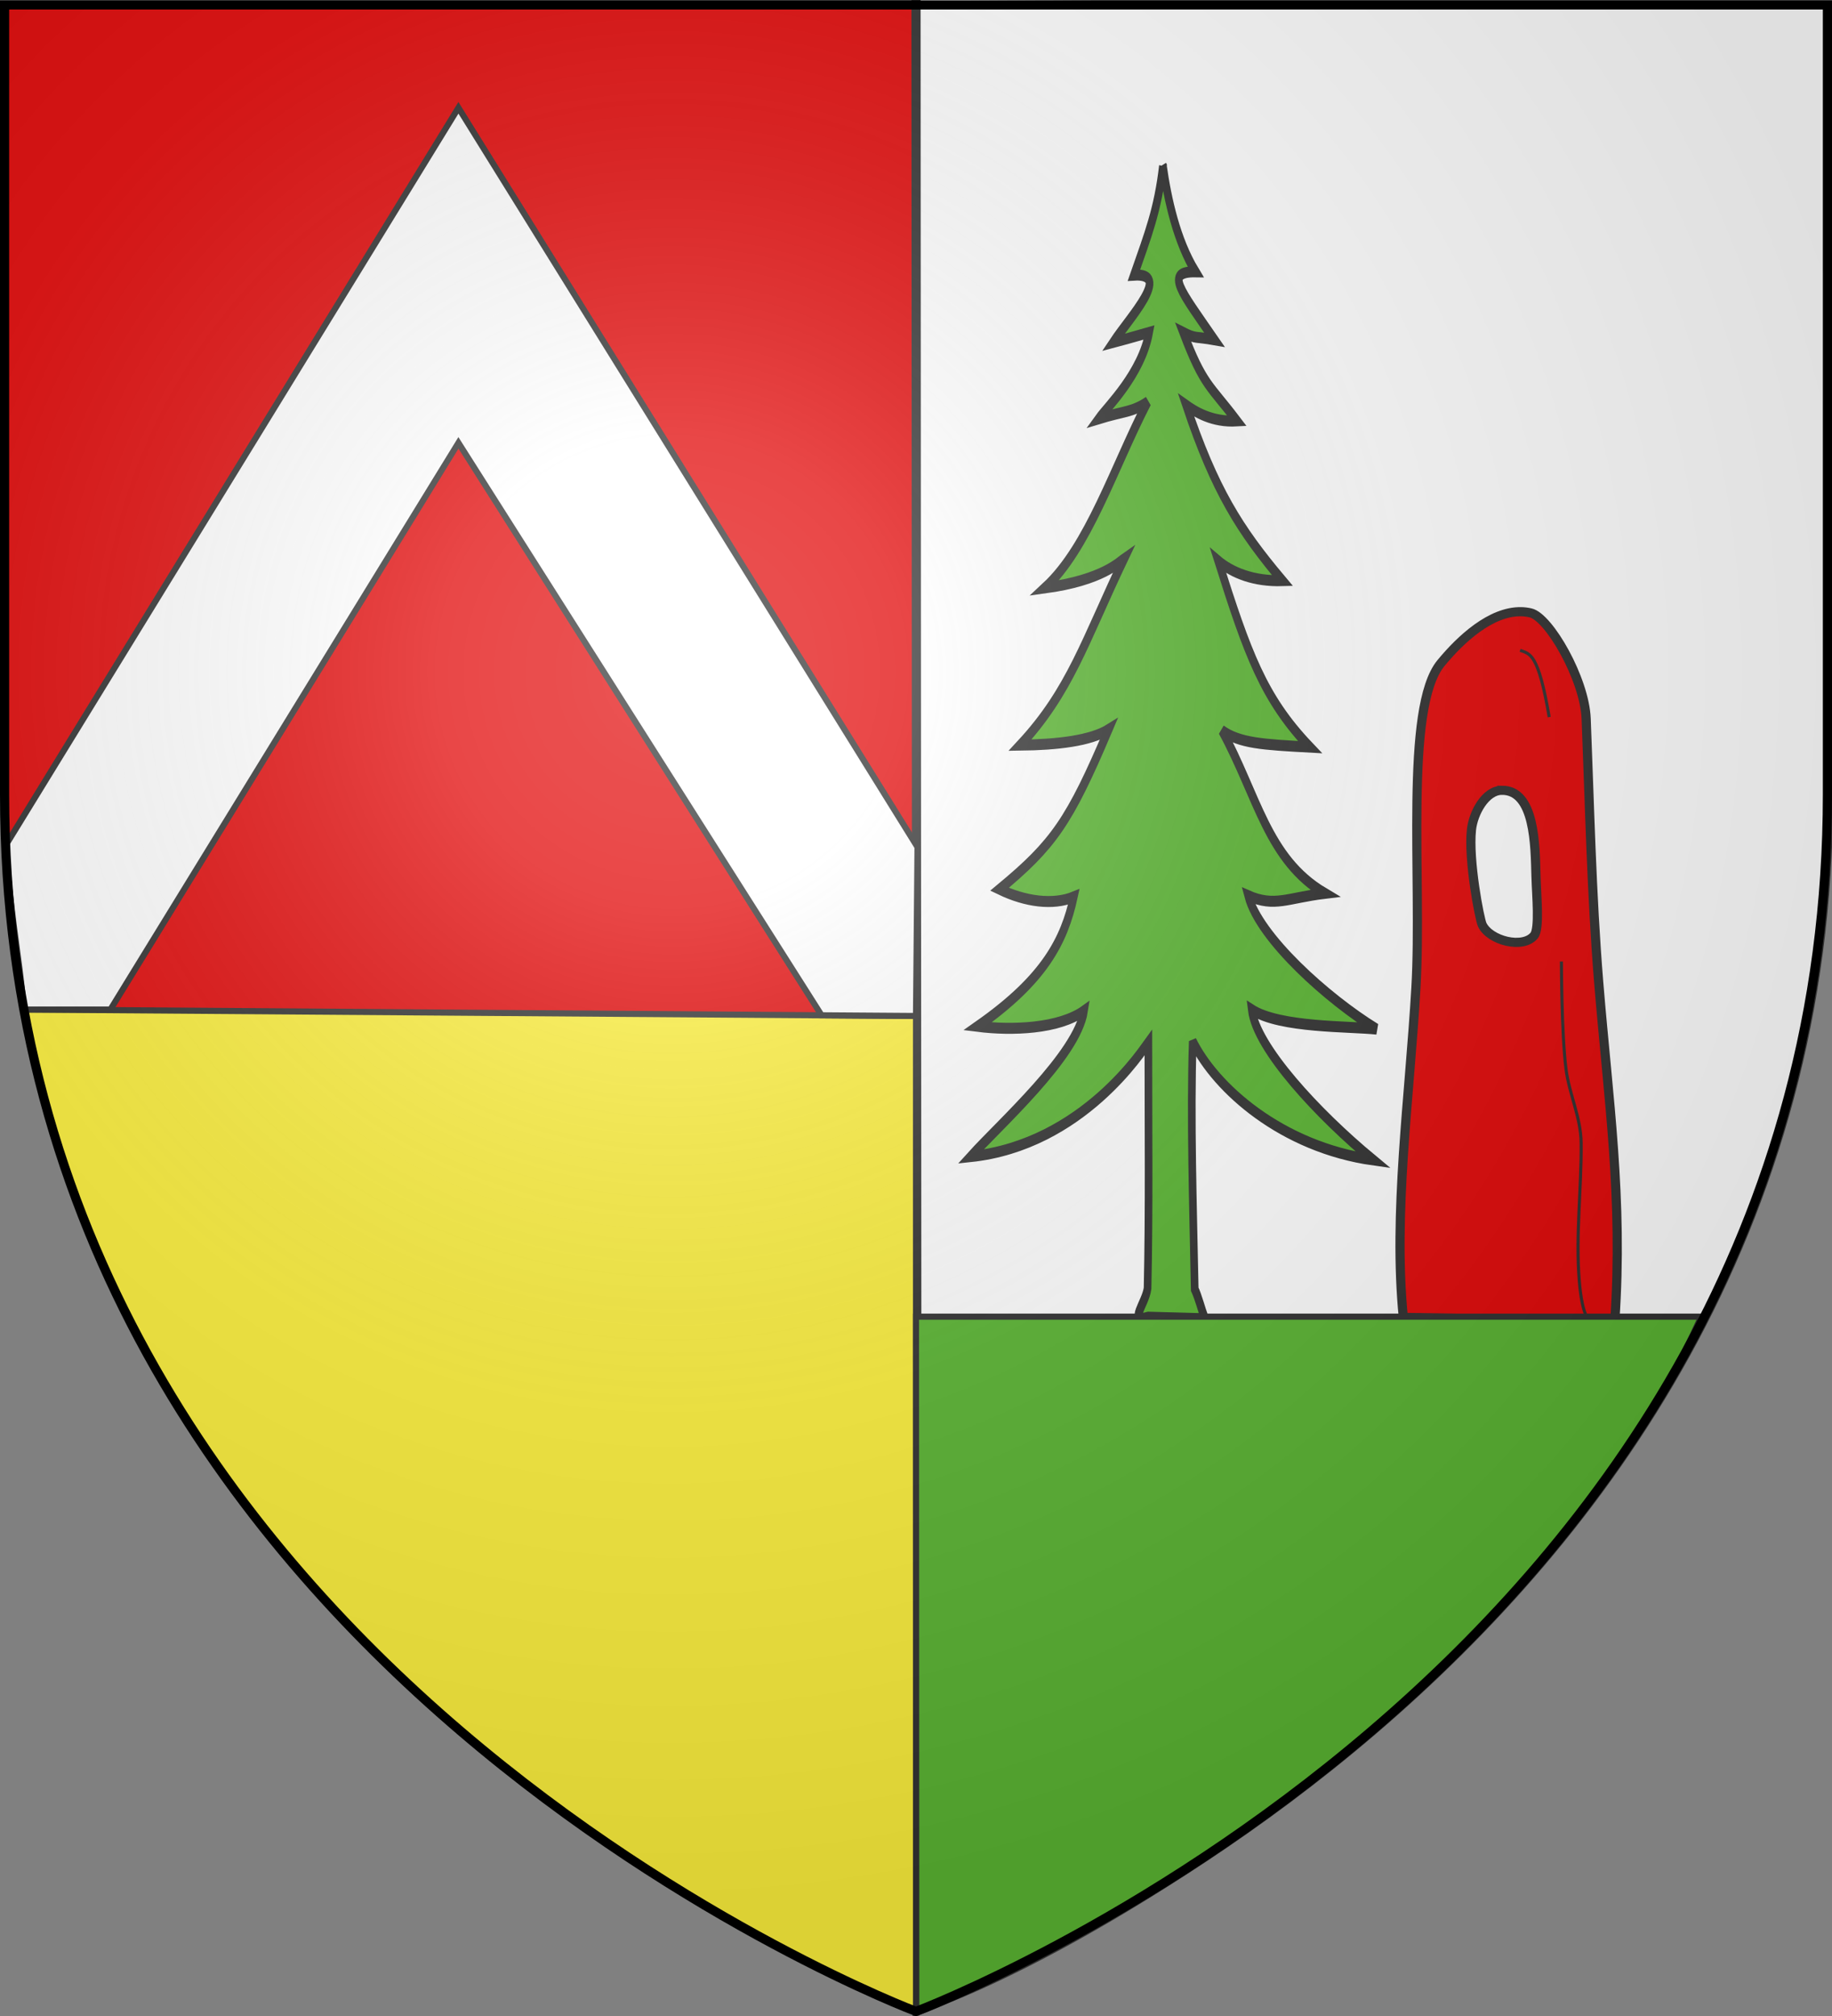 <?xml version="1.0" encoding="UTF-8" standalone="no"?>
<svg
   xmlns:dc="http://purl.org/dc/elements/1.1/"
   xmlns:cc="http://creativecommons.org/ns#"
   xmlns:rdf="http://www.w3.org/1999/02/22-rdf-syntax-ns#"
   xmlns:svg="http://www.w3.org/2000/svg"
   xmlns="http://www.w3.org/2000/svg"
   xmlns:xlink="http://www.w3.org/1999/xlink"
   xmlns:sodipodi="http://sodipodi.sourceforge.net/DTD/sodipodi-0.dtd"
   xmlns:inkscape="http://www.inkscape.org/namespaces/inkscape"
   width="600"
   height="660"
   viewBox="-300 -300 600 660"
   id="svg2"
   version="1.1"
   inkscape:version="0.48.4 r9939"
   sodipodi:docname="Blason_ville_fr_Volksberg (Bas-Rhin).svg">
  <rect x="-300" y="-300" width="600" height="660" fill="#808080" stroke="none"/>
  <sodipodi:namedview
     pagecolor="#ffffff"
     bordercolor="#666666"
     borderopacity="1"
     objecttolerance="10"
     gridtolerance="10"
     guidetolerance="10"
     inkscape:pageopacity="0"
     inkscape:pageshadow="2"
     inkscape:window-width="1360"
     inkscape:window-height="736"
     id="namedview27"
     showgrid="false"
     inkscape:snap-grids="true"
     inkscape:zoom="0.82424242"
     inkscape:cx="300"
     inkscape:cy="330"
     inkscape:window-x="1436"
     inkscape:window-y="-4"
     inkscape:window-maximized="1"
     inkscape:current-layer="layer3"
     showguides="true"
     inkscape:guide-bbox="true"
     inkscape:snap-bbox="true"
     inkscape:object-nodes="true"
     inkscape:snap-midpoints="true"
     inkscape:object-paths="true"
     inkscape:snap-intersection-paths="false"
     inkscape:snap-nodes="true"
     inkscape:snap-global="false">
    <sodipodi:guide
       orientation="1,0"
       position="-1184.364,498.728"
       id="guide3989" />
    <sodipodi:guide
       orientation="1,0"
       position="1860.93,659.016"
       id="guide7005" />
  </sodipodi:namedview>
  <defs
     id="defs4">
    <radialGradient
       id="Gradient1"
       gradientUnits="userSpaceOnUse"
       cx="-80"
       cy="-80"
       r="405">
      <stop
         style="stop-color:#fff;stop-opacity:0.31"
         offset="0"
         id="stop7" />
      <stop
         style="stop-color:#fff;stop-opacity:0.25"
         offset="0.19"
         id="stop9" />
      <stop
         style="stop-color:#6b6b6b;stop-opacity:0.125"
         offset="0.6"
         id="stop11" />
      <stop
         style="stop-color:#000;stop-opacity:0.125"
         offset="1"
         id="stop13" />
    </radialGradient>
    <clipPath
       id="shield_cut">
      <path
         id="shield"
         d="M-298.5,-298.5 h597 v258.5 C 298.5,246.2 0,358.39 0,358.39 0,358.39 -298.5,246.2 -298.5,-40z" />
    </clipPath>
  </defs>
  <g
     id="layer4"
     inkscape:label="Fond écu"
     inkscape:groupmode="layer"
     sodipodi:insensitive="true">
    <use
       xlink:href="#shield"
       id="use18"
       style="fill:#e20909"
       x="0"
       y="0"
       width="600"
       height="660" />
    <path
       d="M 0,-300.078 0.381,358.39 c 0,0 298.5,-112.19 298.5,-398.39 l 0,-258.5"
       id="use7001"
       inkscape:connector-curvature="0"
       style="fill:#ffffff;stroke:#313131;stroke-width:3;stroke-miterlimit:4;stroke-dasharray:none"
       sodipodi:nodetypes="ccsc" />
    <g
       id="g6994">
      <path
         style="fill:#fcef3c;fill-rule:evenodd;stroke:#313131;stroke-width:2;stroke-linecap:butt;stroke-linejoin:miter;stroke-miterlimit:4;stroke-opacity:1;stroke-dasharray:none"
         d="M -292.188,30.5 C -249.105,264.882 2.5e-5,358.5 2.5e-5,358.5 L 0,32.615 z"
         id="path3957"
         inkscape:connector-curvature="0"
         sodipodi:nodetypes="cccc" />
    </g>
    <g
       style="fill:#5ab532;stroke:#313131;stroke-width:1.681;stroke-miterlimit:4;stroke-dasharray:none;display:inline"
       id="g4612"
       transform="matrix(0.992,0,0,1.427,-375.169,-198.311)">
      <path
         style="fill:#5ab532;fill-rule:evenodd;stroke:#313131;stroke-width:2.521;stroke-miterlimit:4;stroke-dasharray:none;visibility:visible;display:inline"
         d="m 459.716,-33.171 c -1.672,10.082 -4.876,15.693 -9.557,25.034 12.644,-0.582 -1.293,9.61 -6.859,15.435 3.117,-0.578 5.338,-0.987 11.867,-2.293 -2.545,9.574 -13.845,17.11 -16.628,19.805 8.498,-1.818 10.929,-1.427 16.112,-3.866 -11.277,15.273 -19.484,33.35 -33.935,42.692 19.253,-1.811 24.748,-6.059 26.21,-6.756 -13.057,19.096 -17.887,30.462 -34.366,42.815 12.369,-0.101 23.314,-1.012 29.223,-3.596 -12.964,21.235 -18.218,26.373 -36.024,36.659 8.461,2.826 17.621,3.727 24.532,1.746 -3.172,10.041 -9.661,18.925 -31.772,29.699 11.378,0.997 26.936,0.582 35.169,-3.582 -2.308,10.286 -27.811,26.053 -37.454,33.468 37.134,-2.716 57.308,-24.963 58.676,-26.249 -0.011,17.92 0.308,38.79 -0.264,56.482 -0.726,3.638 -6.592,8.006 0.207,6.606 6.24,0.119 12.474,0.24 18.714,0.358 -1.107,-2.165 -2.138,-4.957 -3.348,-6.771 -0.534,-18.805 -1.474,-39.207 -0.655,-56.876 7.486,10.671 29.311,24.269 59.57,27.219 -18.168,-10.475 -38.557,-25.666 -40.096,-34.483 9.265,4.22 32.448,3.784 41.253,4.462 -16.056,-6.867 -38.723,-20.893 -42.417,-30.612 8.687,2.683 13.026,0.499 25.308,-0.54 -18.957,-7.851 -22.148,-22.185 -33.979,-37.376 5.649,2.924 13.433,3.253 29.067,3.839 -15.311,-11.203 -20.59,-21.377 -30.298,-42.731 4.617,2.744 11.788,4.744 21.232,4.54 -14.078,-11.646 -22.326,-20.606 -31.82,-40.266 2.896,1.439 8.443,3.976 16.797,3.622 -9.018,-8.262 -11.042,-8.034 -17.77,-20.31 4.279,1.524 3.785,0.882 10.332,1.689 -11.257,-11.35 -16.607,-15.698 -6.243,-15.586 -6.244,-7.197 -9.181,-16.453 -10.785,-24.279 z"
         id="path4614"
         inkscape:connector-curvature="0"
         sodipodi:nodetypes="cccccccccccccccccccccccccccccccccccc" />
    </g>
  </g>
  <g
     id="layer3"
     inkscape:label="Meubles"
     inkscape:groupmode="layer"
     sodipodi:insensitive="true">
    <path
       style="fill:#ffffff;stroke:#313131;stroke-width:2;stroke-miterlimit:4;stroke-dasharray:none"
       d="M -149.858,-264.712 -297.859,-23.719 c 0.458,18.775 4.254,36.832 5.672,54.219 l 28.354,0 113.975,-185.52 L -30.933,32.391 0,32.615 0.496,-22.666 z"
       id="path3960"
       inkscape:connector-curvature="0"
       sodipodi:nodetypes="ccccccccc" />
    <rect
       width="600"
       height="660"
       x="-1743.814"
       y="-404.873"
       id="rect2521"
       style="opacity:0.96;fill:none;stroke:none" />
    <g
       id="g3066"
       transform="matrix(0.875,0,0,0.875,596.42,-92.164)">
      <path
         id="path3057"
         transform="translate(-300,-300)"
         d="m -155.094,291.344 c -11.353,-0.211 -22.647,10.258 -30.031,19.219 -13.811,16.76 -7.038,80.854 -9.375,121.375 -2.37,41.1 -8.588,84.615 -4.719,123.438 l 79.156,1.344 c 3.134,-46.11 -2.439,-82.738 -6.031,-126.781 -2.678,-32.835 -3.413,-66.845 -4.688,-98.594 -0.597,-14.889 -13.904,-38.009 -20.812,-39.562 -1.172,-0.264 -2.326,-0.416 -3.5,-0.438 z m -7.219,66.812 c 12.434,-0.061 12.437,20.85 12.75,32.219 0.203,7.379 1.417,19.564 -0.688,22.125 -4.204,5.116 -16.601,1.951 -19.438,-4.031 -0.996,-2.101 -5.23,-24.046 -4.031,-35.531 0.645,-6.183 5.19,-14.751 11.406,-14.781 z"
         style="color:#000000;fill:#e20909;stroke:#313131;stroke-width:3.429;stroke-linecap:butt;stroke-linejoin:miter;stroke-miterlimit:4;stroke-opacity:1;stroke-dasharray:none;stroke-dashoffset:0;marker:none;visibility:visible;display:inline;overflow:visible;enable-background:accumulate"
         inkscape:connector-curvature="0" />
      <path
         sodipodi:nodetypes="cc"
         inkscape:connector-curvature="0"
         id="path3061"
         d="m -455.514,5.781 c 3.656,1.388 6.807,0.905 10.899,24.985"
         style="color:#000000;fill:none;stroke:#313131;stroke-width:1.143;stroke-linecap:butt;stroke-linejoin:miter;stroke-miterlimit:4;stroke-opacity:1;stroke-dasharray:none;stroke-dashoffset:0;marker:none;visibility:visible;display:inline;overflow:visible;enable-background:accumulate" />
      <path
         sodipodi:nodetypes="csssc"
         transform="translate(-300,-300)"
         inkscape:connector-curvature="0"
         id="path3063"
         d="m -140.044,422.226 c 0,0 0.027,26.932 1.718,40.244 1.186,9.335 5.553,18.091 5.661,27.5 0.197,17.229 -2.139,34.715 -0.671,51.982 0.476,5.598 1.358,10.923 3.018,13.75"
         style="color:#000000;fill:none;stroke:#313131;stroke-width:1.143;stroke-linecap:butt;stroke-linejoin:miter;stroke-miterlimit:4;stroke-opacity:1;stroke-dasharray:none;stroke-dashoffset:0;marker:none;visibility:visible;display:inline;overflow:visible;enable-background:accumulate" />
    </g>
    <path
       style="fill:#5ab532;stroke:#313131;stroke-width:2;stroke-miterlimit:4;stroke-dasharray:none"
       d="m 1.25e-5,131.056 0.094,227.322 C 43.757,345.401 200.144,258.527 257.151,131.056 z"
       id="path14144"
       inkscape:connector-curvature="0"
       sodipodi:nodetypes="cccc" />
  </g>
  <g
     id="layer2"
     inkscape:label="Reflet final"
     inkscape:groupmode="layer"
     sodipodi:insensitive="true">
    <use
       xlink:href="#shield"
       id="use22"
       style="fill:url(#Gradient1)"
       x="0"
       y="0"
       width="600"
       height="660" />
  </g>
  <g
     id="layer1"
     inkscape:label="Contour final"
     inkscape:groupmode="layer">
    <rect
       width="600"
       height="660"
       x="-1779.568"
       y="-506.153"
       id="rect2521-4"
       style="opacity:0.96;fill:none;stroke:none" />
    <path
       d="m -298.5,-298.39 h 597 v 258.5 c 0,286.2 -298.5,398.39 -298.5,398.39 0,0 -298.5,-112.19 -298.5,-398.39 z"
       id="use25"
       inkscape:connector-curvature="0"
       style="fill:none;stroke:#000000;stroke-width:3" />
  </g>
</svg>
